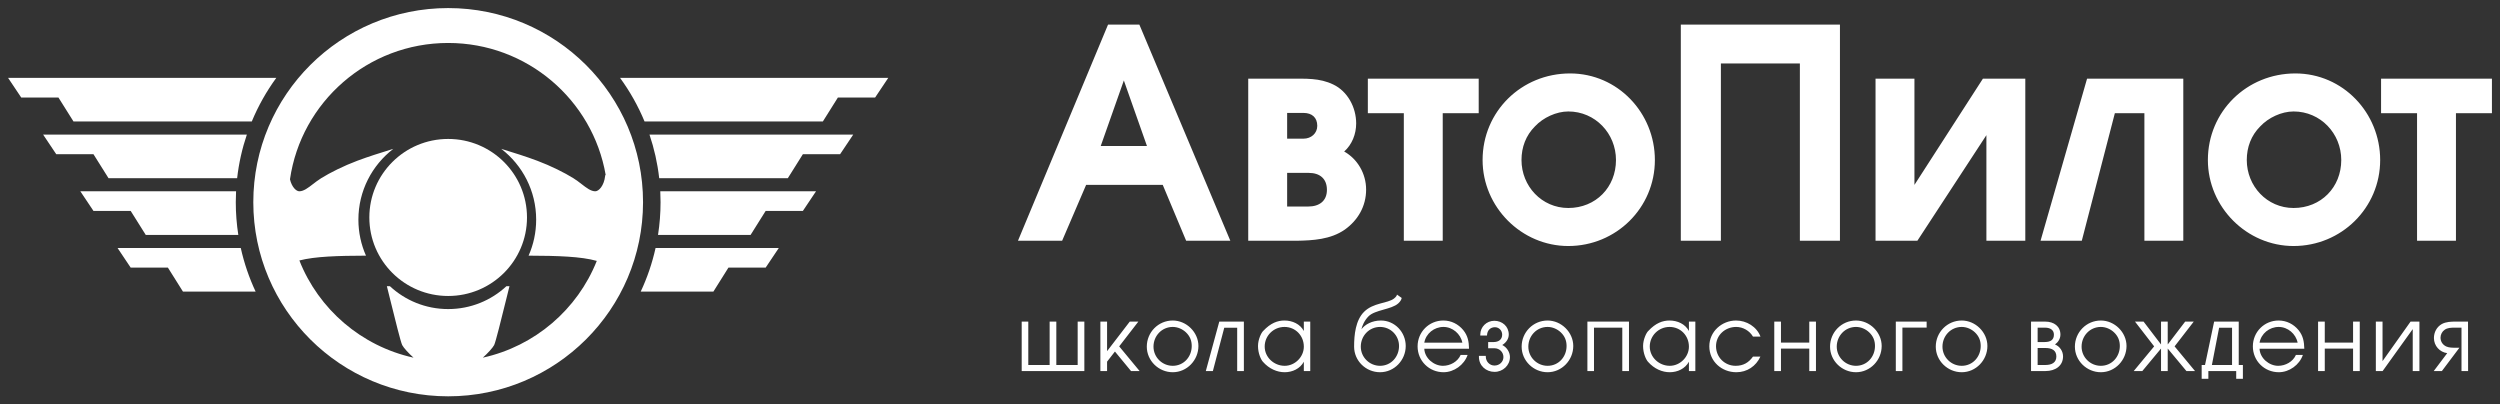 <?xml version="1.0" encoding="UTF-8"?> <svg xmlns="http://www.w3.org/2000/svg" viewBox="5479 4973 309.69 50.094"><rect x="5479" y="4973" width="309.69" height="50.094" fill="#333333" stroke="none"/> <path fill="#ffffff" fill-opacity="1" stroke="" stroke-opacity="1" stroke-width="1" fill-rule="evenodd" id="tSvg11ef701179b" d="M 5544.282 4999.939 C 5544.282 5005.311 5539.91 5009.665 5534.518 5009.665 C 5529.125 5009.665 5524.753 5005.311 5524.753 4999.939 C 5524.753 4994.566 5529.125 4990.212 5534.518 4990.212 C 5539.91 4990.212 5544.282 4994.566 5544.282 4999.939Z"></path> <path fill="#ffffff" fill-opacity="1" stroke="" stroke-opacity="1" stroke-width="1" fill-rule="evenodd" id="tSvg27e5410771" d="M 5534.518 5022.094 C 5547.85 5022.094 5558.657 5011.328 5558.657 4998.047 C 5558.657 4984.766 5547.85 4974 5534.518 4974 C 5521.186 4974 5510.378 4984.766 5510.378 4998.047 C 5510.378 5011.328 5521.186 5022.094 5534.518 5022.094Z M 5554.029 4994.675 C 5553.998 4994.649 5553.974 4994.688 5553.961 4994.806 C 5553.826 4996.021 5553.17 4996.696 5552.741 4996.696 C 5552.201 4996.696 5551.661 4996.28 5551.042 4995.802 C 5550.728 4995.56 5550.393 4995.302 5550.028 4995.075 C 5548.917 4994.383 5547.242 4993.548 5545.553 4992.913 C 5544.13 4992.379 5542.689 4991.934 5541.526 4991.574 C 5541.378 4991.529 5541.234 4991.484 5541.095 4991.441 C 5543.724 4993.467 5545.418 4996.641 5545.418 5000.209 C 5545.418 5001.796 5545.083 5003.304 5544.479 5004.669 C 5548.08 5004.682 5550.976 5004.768 5552.928 5005.319 C 5550.535 5011.327 5545.264 5015.886 5538.809 5017.306 C 5539.38 5016.806 5540.048 5016.074 5540.214 5015.745 C 5540.398 5015.376 5541.101 5012.535 5541.678 5010.197 C 5541.678 5010.197 5541.678 5010.197 5541.678 5010.197 C 5541.678 5010.197 5541.679 5010.194 5541.679 5010.194 C 5541.837 5009.554 5541.986 5008.953 5542.112 5008.45 C 5541.731 5008.456 5541.731 5008.456 5541.731 5008.456 C 5539.842 5010.212 5537.305 5011.286 5534.518 5011.286 C 5531.73 5011.286 5529.194 5010.212 5527.304 5008.456 C 5526.923 5008.45 5526.923 5008.45 5526.923 5008.45 C 5527.05 5008.953 5527.199 5009.556 5527.357 5010.197 C 5527.935 5012.535 5528.637 5015.376 5528.822 5015.745 C 5528.987 5016.074 5529.655 5016.806 5530.226 5017.306 C 5523.752 5015.881 5518.469 5011.3 5516.085 5005.265 C 5518.034 5004.762 5520.855 5004.682 5524.336 5004.669 C 5523.732 5003.304 5523.397 5001.796 5523.397 5000.209 C 5523.397 4996.641 5525.09 4993.467 5527.72 4991.441 C 5527.581 4991.484 5527.437 4991.529 5527.288 4991.574 C 5526.126 4991.934 5524.684 4992.379 5523.262 4992.913 C 5521.573 4993.548 5519.898 4994.383 5518.786 4995.075 C 5518.421 4995.302 5518.087 4995.56 5517.773 4995.802 C 5517.154 4996.28 5516.614 4996.696 5516.074 4996.696 C 5515.695 4996.696 5515.139 4996.169 5514.921 4995.21 C 5516.302 4985.661 5524.55 4978.323 5534.518 4978.323 C 5544.299 4978.323 5552.424 4985.388 5554.029 4994.675Z" clip-rule="evenodd"></path> <path fill="#ffffff" fill-opacity="1" stroke="" stroke-opacity="1" stroke-width="1" fill-rule="evenodd" id="tSvg1823e77301a" d="M 5480 4982.646 C 5513.227 4982.646 5513.227 4982.646 5513.227 4982.646 C 5512.012 4984.31 5510.989 4986.122 5510.19 4988.05 C 5488.104 4988.05 5488.104 4988.05 5488.104 4988.05 C 5488.104 4988.05 5486.238 4985.078 5486.238 4985.078 C 5486.238 4985.078 5481.627 4985.078 5481.627 4985.078C 5481.627 4985.078 5480 4982.646 5480 4982.646 Z"></path> <path fill="#ffffff" fill-opacity="1" stroke="" stroke-opacity="1" stroke-width="1" fill-rule="evenodd" id="tSvg267841727a" d="M 5484.34 4989.671 C 5509.58 4989.671 5509.58 4989.671 5509.58 4989.671 C 5508.996 4991.399 5508.587 4993.207 5508.375 4995.075 C 5492.444 4995.075 5492.444 4995.075 5492.444 4995.075 C 5492.444 4995.075 5490.578 4992.103 5490.578 4992.103 C 5490.578 4992.103 5485.967 4992.103 5485.967 4992.103C 5485.967 4992.103 5484.34 4989.671 5484.34 4989.671 Z"></path> <path fill="#ffffff" fill-opacity="1" stroke="" stroke-opacity="1" stroke-width="1" fill-rule="evenodd" id="tSvg103155f102c" d="M 5488.951 4996.696 C 5508.243 4996.696 5508.243 4996.696 5508.243 4996.696 C 5508.22 4997.144 5508.208 4997.594 5508.208 4998.047 C 5508.208 4999.425 5508.315 5000.779 5508.521 5002.1 C 5497.055 5002.1 5497.055 5002.1 5497.055 5002.1 C 5497.055 5002.1 5495.189 4999.128 5495.189 4999.128 C 5495.189 4999.128 5490.578 4999.128 5490.578 4999.128C 5490.578 4999.128 5488.951 4996.696 5488.951 4996.696 Z"></path> <path fill="#ffffff" fill-opacity="1" stroke="" stroke-opacity="1" stroke-width="1" fill-rule="evenodd" id="tSvg6de72762ad" d="M 5493.562 5003.721 C 5508.826 5003.721 5508.826 5003.721 5508.826 5003.721 C 5509.244 5005.607 5509.866 5007.416 5510.667 5009.125 C 5501.666 5009.125 5501.666 5009.125 5501.666 5009.125 C 5501.666 5009.125 5499.8 5006.153 5499.8 5006.153 C 5499.8 5006.153 5495.189 5006.153 5495.189 5006.153C 5495.189 5006.153 5493.562 5003.721 5493.562 5003.721 Z"></path> <path fill="#ffffff" fill-opacity="1" stroke="" stroke-opacity="1" stroke-width="1" fill-rule="evenodd" id="tSvgd13f6a8cb3" d="M 5560.827 4998.047 C 5560.827 4999.425 5560.72 5000.779 5560.514 5002.1 C 5571.981 5002.1 5571.981 5002.1 5571.981 5002.1 C 5571.981 5002.1 5573.846 4999.128 5573.846 4999.128 C 5573.846 4999.128 5578.457 4999.128 5578.457 4999.128 C 5578.457 4999.128 5580.085 4996.696 5580.085 4996.696 C 5580.085 4996.696 5560.793 4996.696 5560.793 4996.696 C 5560.816 4997.144 5560.827 4997.594 5560.827 4998.047Z"></path> <path fill="#ffffff" fill-opacity="1" stroke="" stroke-opacity="1" stroke-width="1" fill-rule="evenodd" id="tSvg175d5e57f22" d="M 5555.808 4982.646 C 5557.023 4984.31 5558.046 4986.122 5558.845 4988.05 C 5580.931 4988.05 5580.931 4988.05 5580.931 4988.05 C 5580.931 4988.05 5582.797 4985.078 5582.797 4985.078 C 5582.797 4985.078 5587.408 4985.078 5587.408 4985.078 C 5587.408 4985.078 5589.035 4982.646 5589.035 4982.646C 5589.035 4982.646 5555.808 4982.646 5555.808 4982.646 Z"></path> <path fill="#ffffff" fill-opacity="1" stroke="" stroke-opacity="1" stroke-width="1" fill-rule="evenodd" id="tSvg1820c2acd3b" d="M 5559.455 4989.671 C 5560.039 4991.399 5560.448 4993.207 5560.66 4995.075 C 5576.592 4995.075 5576.592 4995.075 5576.592 4995.075 C 5576.592 4995.075 5578.457 4992.103 5578.457 4992.103 C 5578.457 4992.103 5583.068 4992.103 5583.068 4992.103 C 5583.068 4992.103 5584.696 4989.671 5584.696 4989.671C 5584.696 4989.671 5559.455 4989.671 5559.455 4989.671 Z"></path> <path fill="#ffffff" fill-opacity="1" stroke="" stroke-opacity="1" stroke-width="1" fill-rule="evenodd" id="tSvg18a9274f9a4" d="M 5560.209 5003.721 C 5559.791 5005.607 5559.17 5007.416 5558.368 5009.125 C 5567.37 5009.125 5567.37 5009.125 5567.37 5009.125 C 5567.37 5009.125 5569.235 5006.153 5569.235 5006.153 C 5569.235 5006.153 5573.846 5006.153 5573.846 5006.153 C 5573.846 5006.153 5575.474 5003.721 5575.474 5003.721C 5575.474 5003.721 5560.209 5003.721 5560.209 5003.721 Z"></path> <path fill="#ffffff" fill-opacity="1" stroke="" stroke-opacity="1" stroke-width="1" fill-rule="evenodd" id="tSvgb2e6961bcf" d="M 5616.261 4976.046 C 5620.138 4976.046 5620.138 4976.046 5620.138 4976.046 C 5620.138 4976.046 5631.408 5002.824 5631.408 5002.824 C 5631.408 5002.824 5625.936 5002.824 5625.936 5002.824 C 5625.936 5002.824 5623.037 4995.903 5623.037 4995.903 C 5623.037 4995.903 5613.544 4995.903 5613.544 4995.903 C 5613.544 4995.903 5610.572 5002.824 5610.572 5002.824 C 5610.572 5002.824 5605.101 5002.824 5605.101 5002.824 C 5605.101 5002.824 5616.261 4976.046 5616.261 4976.046 M 5621.08 4991.083 C 5618.218 4982.967 5618.218 4982.967 5618.218 4982.967 C 5618.218 4982.967 5615.355 4991.083 5615.355 4991.083 C 5615.355 4991.083 5621.08 4991.083 5621.08 4991.083 M 5633.626 4982.749 C 5638.881 4982.749 5638.881 4982.749 5638.881 4982.749 C 5640.692 4982.749 5642.468 4982.64 5644.171 4983.474 C 5645.91 4984.307 5646.997 4986.264 5646.997 4988.293 C 5646.997 4989.598 5646.49 4990.902 5645.512 4991.772 C 5647.142 4992.678 5648.229 4994.489 5648.229 4996.482 C 5648.229 4998.548 5647.215 5000.287 5645.584 5001.447 C 5643.809 5002.679 5641.598 5002.787 5639.642 5002.824 C 5633.626 5002.824 5633.626 5002.824 5633.626 5002.824 C 5633.626 5002.824 5633.626 4982.749 5633.626 4982.749 M 5643.374 4996.519 C 5643.374 4995.142 5642.504 4994.417 5641.127 4994.417 C 5638.446 4994.417 5638.446 4994.417 5638.446 4994.417 C 5638.446 4994.417 5638.446 4998.584 5638.446 4998.584 C 5638.446 4998.584 5641.055 4998.584 5641.055 4998.584 C 5642.432 4998.584 5643.374 4997.896 5643.374 4996.519Z M 5642.178 4988.583 C 5642.178 4987.568 5641.526 4986.989 5640.475 4986.989 C 5638.446 4986.989 5638.446 4986.989 5638.446 4986.989 C 5638.446 4986.989 5638.446 4990.177 5638.446 4990.177 C 5638.446 4990.177 5640.475 4990.177 5640.475 4990.177 C 5641.417 4990.177 5642.178 4989.525 5642.178 4988.583Z M 5648.443 4987.025 C 5648.443 4982.749 5648.443 4982.749 5648.443 4982.749 C 5648.443 4982.749 5662.176 4982.749 5662.176 4982.749 C 5662.176 4982.749 5662.176 4987.025 5662.176 4987.025 C 5662.176 4987.025 5657.719 4987.025 5657.719 4987.025 C 5657.719 4987.025 5657.719 5002.824 5657.719 5002.824 C 5657.719 5002.824 5652.9 5002.824 5652.9 5002.824 C 5652.9 5002.824 5652.9 4987.025 5652.9 4987.025 C 5652.9 4987.025 5648.443 4987.025 5648.443 4987.025 M 5684 4992.823 C 5684 4998.765 5679.181 5003.476 5673.275 5003.476 C 5667.477 5003.476 5662.658 4998.656 5662.658 4992.823 C 5662.658 4986.808 5667.477 4982.097 5673.492 4982.097 C 5679.399 4982.097 5684 4986.989 5684 4992.823Z M 5669.144 4988.656 C 5668.021 4989.779 5667.477 4991.228 5667.477 4992.823 C 5667.477 4996.048 5669.977 4998.765 5673.275 4998.765 C 5676.681 4998.765 5679.181 4996.192 5679.181 4992.823 C 5679.181 4989.525 5676.608 4986.808 5673.275 4986.808 C 5671.789 4986.808 5670.159 4987.568 5669.144 4988.656Z M 5687.213 4976.046 C 5706.925 4976.046 5706.925 4976.046 5706.925 4976.046 C 5706.925 4976.046 5706.925 5002.824 5706.925 5002.824 C 5706.925 5002.824 5701.961 5002.824 5701.961 5002.824 C 5701.961 5002.824 5701.961 4980.865 5701.961 4980.865 C 5701.961 4980.865 5692.177 4980.865 5692.177 4980.865 C 5692.177 4980.865 5692.177 5002.824 5692.177 5002.824 C 5692.177 5002.824 5687.213 5002.824 5687.213 5002.824 C 5687.213 5002.824 5687.213 4976.046 5687.213 4976.046 M 5729.886 4982.749 C 5729.886 5002.824 5729.886 5002.824 5729.886 5002.824 C 5729.886 5002.824 5725.067 5002.824 5725.067 5002.824 C 5725.067 5002.824 5725.067 4989.743 5725.067 4989.743 C 5725.067 4989.743 5716.516 5002.824 5716.516 5002.824 C 5716.516 5002.824 5711.334 5002.824 5711.334 5002.824 C 5711.334 5002.824 5711.334 4982.749 5711.334 4982.749 C 5711.334 4982.749 5716.153 4982.749 5716.153 4982.749 C 5716.153 4982.749 5716.153 4995.903 5716.153 4995.903 C 5716.153 4995.903 5724.632 4982.749 5724.632 4982.749 C 5724.632 4982.749 5729.886 4982.749 5729.886 4982.749 M 5749.458 4982.749 C 5749.458 5002.824 5749.458 5002.824 5749.458 5002.824 C 5749.458 5002.824 5744.639 5002.824 5744.639 5002.824 C 5744.639 5002.824 5744.639 4987.025 5744.639 4987.025 C 5744.639 4987.025 5740.979 4987.025 5740.979 4987.025 C 5740.979 4987.025 5736.884 5002.824 5736.884 5002.824 C 5736.884 5002.824 5731.775 5002.824 5731.775 5002.824 C 5731.775 5002.824 5737.536 4982.749 5737.536 4982.749 C 5737.536 4982.749 5749.458 4982.749 5749.458 4982.749 M 5773.846 4992.823 C 5773.846 4998.765 5769.026 5003.476 5763.12 5003.476 C 5757.322 5003.476 5752.503 4998.656 5752.503 4992.823 C 5752.503 4986.808 5757.322 4982.097 5763.337 4982.097 C 5769.244 4982.097 5773.846 4986.989 5773.846 4992.823Z M 5758.989 4988.656 C 5757.866 4989.779 5757.322 4991.228 5757.322 4992.823 C 5757.322 4996.048 5759.822 4998.765 5763.12 4998.765 C 5766.526 4998.765 5769.026 4996.192 5769.026 4992.823 C 5769.026 4989.525 5766.454 4986.808 5763.12 4986.808 C 5761.634 4986.808 5760.004 4987.568 5758.989 4988.656Z M 5773.957 4987.025 C 5773.957 4982.749 5773.957 4982.749 5773.957 4982.749 C 5773.957 4982.749 5787.69 4982.749 5787.69 4982.749 C 5787.69 4982.749 5787.69 4987.025 5787.69 4987.025 C 5787.69 4987.025 5783.233 4987.025 5783.233 4987.025 C 5783.233 4987.025 5783.233 5002.824 5783.233 5002.824 C 5783.233 5002.824 5778.414 5002.824 5778.414 5002.824 C 5778.414 5002.824 5778.414 4987.025 5778.414 4987.025"></path> <path fill="#ffffff" fill-opacity="1" stroke="" stroke-opacity="1" stroke-width="1" fill-rule="evenodd" id="tSvg3ba786bf4d" d="M 5605.564 5018.965 C 5605.564 5012.838 5605.564 5012.838 5605.564 5012.838 C 5605.564 5012.838 5606.381 5012.838 5606.381 5012.838 C 5606.381 5012.838 5606.381 5018.214 5606.381 5018.214 C 5606.381 5018.214 5609.025 5018.214 5609.025 5018.214 C 5609.025 5018.214 5609.025 5012.838 5609.025 5012.838 C 5609.025 5012.838 5609.853 5012.838 5609.853 5012.838 C 5609.853 5012.838 5609.853 5018.214 5609.853 5018.214 C 5609.853 5018.214 5612.497 5018.214 5612.497 5018.214 C 5612.497 5018.214 5612.497 5012.838 5612.497 5012.838 C 5612.497 5012.838 5613.325 5012.838 5613.325 5012.838 C 5613.325 5012.838 5613.325 5018.965 5613.325 5018.965 C 5613.325 5018.965 5605.564 5018.965 5605.564 5018.965 M 5615.311 5012.838 C 5616.14 5012.838 5616.14 5012.838 5616.14 5012.838 C 5616.14 5012.838 5616.14 5016.501 5616.14 5016.501 C 5616.14 5016.501 5618.951 5012.838 5618.951 5012.838 C 5618.951 5012.838 5620.015 5012.838 5620.015 5012.838 C 5620.015 5012.838 5617.641 5015.907 5617.641 5015.907 C 5617.641 5015.907 5620.172 5018.965 5620.172 5018.965 C 5620.172 5018.965 5619.108 5018.965 5619.108 5018.965 C 5619.108 5018.965 5617.114 5016.546 5617.114 5016.546 C 5617.114 5016.546 5616.14 5017.8 5616.14 5017.8 C 5616.14 5017.8 5616.14 5018.965 5616.14 5018.965 C 5616.14 5018.965 5615.311 5018.965 5615.311 5018.965 C 5615.311 5018.965 5615.311 5012.838 5615.311 5012.838 M 5627.456 5015.862 C 5627.456 5017.61 5626.045 5019.11 5624.275 5019.11 C 5622.539 5019.11 5621.061 5017.699 5621.061 5015.941 C 5621.061 5014.16 5622.483 5012.704 5624.275 5012.704 C 5625.978 5012.704 5627.456 5014.16 5627.456 5015.862Z M 5621.89 5015.941 C 5621.89 5017.251 5622.965 5018.315 5624.275 5018.315 C 5625.642 5018.315 5626.627 5017.195 5626.627 5015.862 C 5626.627 5015.19 5626.403 5014.642 5625.911 5014.171 C 5625.474 5013.757 5624.88 5013.499 5624.275 5013.499 C 5622.92 5013.499 5621.89 5014.608 5621.89 5015.941Z M 5633.086 5012.838 C 5633.086 5018.965 5633.086 5018.965 5633.086 5018.965 C 5633.086 5018.965 5632.257 5018.965 5632.257 5018.965 C 5632.257 5018.965 5632.257 5013.6 5632.257 5013.6 C 5632.257 5013.6 5630.656 5013.6 5630.656 5013.6 C 5630.656 5013.6 5629.245 5018.965 5629.245 5018.965 C 5629.245 5018.965 5628.371 5018.965 5628.371 5018.965 C 5628.371 5018.965 5630.04 5012.838 5630.04 5012.838 C 5630.04 5012.838 5633.086 5012.838 5633.086 5012.838 M 5641.309 5018.965 C 5640.514 5018.965 5640.514 5018.965 5640.514 5018.965 C 5640.514 5018.965 5640.514 5017.811 5640.514 5017.811 C 5640.044 5018.674 5639.103 5019.11 5638.14 5019.11 C 5637.221 5019.11 5636.225 5018.707 5635.441 5017.811 C 5635.217 5017.565 5634.836 5016.792 5634.836 5015.862 C 5634.836 5015.045 5635.25 5014.205 5635.474 5014.003 C 5636.404 5013.006 5637.266 5012.704 5638.117 5012.704 C 5639.081 5012.704 5640.055 5013.13 5640.514 5014.003 C 5640.514 5012.838 5640.514 5012.838 5640.514 5012.838 C 5640.514 5012.838 5641.309 5012.838 5641.309 5012.838 C 5641.309 5012.838 5641.309 5018.965 5641.309 5018.965 M 5635.665 5015.93 C 5635.665 5017.274 5636.829 5018.315 5638.14 5018.315 C 5639.417 5018.315 5640.514 5017.218 5640.514 5015.941 C 5640.514 5014.586 5639.484 5013.499 5638.117 5013.499 C 5636.773 5013.499 5635.665 5014.574 5635.665 5015.93Z M 5647.984 5011.618 C 5649.126 5010.486 5650.862 5010.598 5651.669 5009.994 C 5651.949 5009.781 5652.049 5009.59 5652.049 5009.49 C 5652.632 5009.904 5652.632 5009.904 5652.632 5009.904 C 5652.632 5010.027 5652.52 5010.307 5652.206 5010.587 C 5651.355 5011.349 5649.339 5011.371 5648.533 5012.178 C 5648.006 5012.704 5647.726 5013.398 5647.648 5013.79 C 5648.073 5013.208 5648.947 5012.704 5650.067 5012.704 C 5651.769 5012.704 5653.136 5014.138 5653.136 5015.862 C 5653.136 5017.61 5651.725 5019.11 5649.955 5019.11 C 5648.197 5019.11 5646.741 5017.699 5646.741 5015.941 C 5646.741 5014.474 5646.92 5012.67 5647.984 5011.618Z M 5647.569 5015.941 C 5647.569 5017.251 5648.645 5018.315 5649.955 5018.315 C 5651.321 5018.315 5652.307 5017.195 5652.307 5015.862 C 5652.307 5014.552 5651.265 5013.499 5649.955 5013.499 C 5648.6 5013.499 5647.569 5014.608 5647.569 5015.941Z M 5655.435 5016.198 C 5655.48 5017.363 5656.611 5018.315 5657.742 5018.315 C 5658.65 5018.315 5659.568 5017.811 5659.938 5016.971 C 5660.8 5016.971 5660.8 5016.971 5660.8 5016.971 C 5660.374 5018.203 5659.12 5019.11 5657.821 5019.11 C 5656.029 5019.11 5654.606 5017.699 5654.606 5015.907 C 5654.606 5014.126 5656.018 5012.704 5657.798 5012.704 C 5658.762 5012.704 5659.646 5013.141 5660.262 5013.891 C 5660.834 5014.597 5660.957 5015.314 5660.979 5016.198 C 5655.435 5016.198 5655.435 5016.198 5655.435 5016.198 M 5660.15 5015.448 C 5659.938 5014.362 5658.941 5013.499 5657.81 5013.499 C 5656.656 5013.499 5655.637 5014.317 5655.435 5015.448 C 5660.15 5015.448 5660.15 5015.448 5660.15 5015.448 M 5663.347 5016.142 C 5663.347 5015.37 5663.347 5015.37 5663.347 5015.37 C 5663.347 5015.37 5664.063 5015.37 5664.063 5015.37 C 5664.623 5015.358 5665.083 5015.078 5665.083 5014.451 C 5665.083 5013.947 5664.691 5013.533 5664.187 5013.533 C 5663.627 5013.533 5663.257 5013.914 5663.212 5014.462 C 5663.201 5014.563 5663.201 5014.563 5663.201 5014.563 C 5663.201 5014.563 5662.372 5014.563 5662.372 5014.563 C 5662.372 5014.563 5662.372 5014.451 5662.372 5014.451 C 5662.372 5013.488 5663.156 5012.738 5664.108 5012.738 C 5665.094 5012.738 5665.9 5013.432 5665.9 5014.44 C 5665.9 5014.955 5665.598 5015.426 5665.094 5015.739 C 5665.654 5016.008 5666.046 5016.635 5666.046 5017.229 C 5666.046 5018.27 5665.161 5019.066 5664.142 5019.066 C 5663.078 5019.066 5662.193 5018.293 5662.204 5017.195 C 5662.204 5017.083 5662.204 5017.083 5662.204 5017.083 C 5662.204 5017.083 5663.055 5017.083 5663.055 5017.083 C 5663.055 5017.083 5663.055 5017.195 5663.055 5017.195 C 5663.067 5017.789 5663.526 5018.282 5664.131 5018.282 C 5664.735 5018.282 5665.239 5017.834 5665.239 5017.229 C 5665.239 5016.624 5664.747 5016.142 5664.142 5016.142 C 5663.347 5016.142 5663.347 5016.142 5663.347 5016.142 M 5673.89 5015.862 C 5673.89 5017.61 5672.479 5019.11 5670.709 5019.11 C 5668.973 5019.11 5667.495 5017.699 5667.495 5015.941 C 5667.495 5014.16 5668.917 5012.704 5670.709 5012.704 C 5672.412 5012.704 5673.89 5014.16 5673.89 5015.862Z M 5668.324 5015.941 C 5668.324 5017.251 5669.399 5018.315 5670.709 5018.315 C 5672.076 5018.315 5673.061 5017.195 5673.061 5015.862 C 5673.061 5015.19 5672.837 5014.642 5672.345 5014.171 C 5671.908 5013.757 5671.314 5013.499 5670.709 5013.499 C 5669.354 5013.499 5668.324 5014.608 5668.324 5015.941Z M 5675.64 5012.838 C 5680.792 5012.838 5680.792 5012.838 5680.792 5012.838 C 5680.792 5012.838 5680.792 5018.965 5680.792 5018.965 C 5680.792 5018.965 5679.963 5018.965 5679.963 5018.965 C 5679.963 5018.965 5679.963 5013.589 5679.963 5013.589 C 5679.963 5013.589 5676.458 5013.589 5676.458 5013.589 C 5676.458 5013.589 5676.458 5018.965 5676.458 5018.965 C 5676.458 5018.965 5675.64 5018.965 5675.64 5018.965 C 5675.64 5018.965 5675.64 5012.838 5675.64 5012.838 M 5689.012 5018.965 C 5688.217 5018.965 5688.217 5018.965 5688.217 5018.965 C 5688.217 5018.965 5688.217 5017.811 5688.217 5017.811 C 5687.746 5018.674 5686.806 5019.11 5685.842 5019.11 C 5684.924 5019.11 5683.927 5018.707 5683.143 5017.811 C 5682.919 5017.565 5682.538 5016.792 5682.538 5015.862 C 5682.538 5015.045 5682.953 5014.205 5683.177 5014.003 C 5684.106 5013.006 5684.969 5012.704 5685.82 5012.704 C 5686.783 5012.704 5687.758 5013.13 5688.217 5014.003 C 5688.217 5012.838 5688.217 5012.838 5688.217 5012.838 C 5688.217 5012.838 5689.012 5012.838 5689.012 5012.838 C 5689.012 5012.838 5689.012 5018.965 5689.012 5018.965 M 5683.367 5015.93 C 5683.367 5017.274 5684.532 5018.315 5685.842 5018.315 C 5687.119 5018.315 5688.217 5017.218 5688.217 5015.941 C 5688.217 5014.586 5687.186 5013.499 5685.82 5013.499 C 5684.476 5013.499 5683.367 5014.574 5683.367 5015.93Z M 5697.072 5017.173 C 5696.523 5018.371 5695.414 5019.11 5694.093 5019.11 C 5692.267 5019.11 5690.744 5017.766 5690.744 5015.896 C 5690.744 5014.082 5692.289 5012.704 5694.059 5012.704 C 5695.358 5012.704 5696.613 5013.466 5697.083 5014.698 C 5696.153 5014.698 5696.153 5014.698 5696.153 5014.698 C 5695.728 5013.97 5694.91 5013.499 5694.07 5013.499 C 5692.715 5013.499 5691.573 5014.507 5691.573 5015.885 C 5691.573 5017.24 5692.637 5018.315 5694.003 5018.315 C 5694.955 5018.315 5695.616 5017.923 5696.153 5017.173 C 5697.072 5017.173 5697.072 5017.173 5697.072 5017.173 M 5698.79 5012.838 C 5699.619 5012.838 5699.619 5012.838 5699.619 5012.838 C 5699.619 5012.838 5699.619 5015.437 5699.619 5015.437 C 5699.619 5015.437 5703.125 5015.437 5703.125 5015.437 C 5703.125 5015.437 5703.125 5012.838 5703.125 5012.838 C 5703.125 5012.838 5703.954 5012.838 5703.954 5012.838 C 5703.954 5012.838 5703.954 5018.965 5703.954 5018.965 C 5703.954 5018.965 5703.125 5018.965 5703.125 5018.965 C 5703.125 5018.965 5703.125 5016.187 5703.125 5016.187 C 5703.125 5016.187 5699.619 5016.187 5699.619 5016.187 C 5699.619 5016.187 5699.619 5018.965 5699.619 5018.965 C 5699.619 5018.965 5698.79 5018.965 5698.79 5018.965 C 5698.79 5018.965 5698.79 5012.838 5698.79 5012.838 M 5712.095 5015.862 C 5712.095 5017.61 5710.684 5019.11 5708.914 5019.11 C 5707.178 5019.11 5705.7 5017.699 5705.7 5015.941 C 5705.7 5014.16 5707.122 5012.704 5708.914 5012.704 C 5710.617 5012.704 5712.095 5014.16 5712.095 5015.862Z M 5706.529 5015.941 C 5706.529 5017.251 5707.604 5018.315 5708.914 5018.315 C 5710.281 5018.315 5711.266 5017.195 5711.266 5015.862 C 5711.266 5015.19 5711.042 5014.642 5710.549 5014.171 C 5710.113 5013.757 5709.519 5013.499 5708.914 5013.499 C 5707.559 5013.499 5706.529 5014.608 5706.529 5015.941Z M 5713.845 5012.838 C 5717.664 5012.838 5717.664 5012.838 5717.664 5012.838 C 5717.664 5012.838 5717.664 5013.578 5717.664 5013.578 C 5717.664 5013.578 5714.663 5013.578 5714.663 5013.578 C 5714.663 5013.578 5714.663 5018.965 5714.663 5018.965 C 5714.663 5018.965 5713.845 5018.965 5713.845 5018.965 C 5713.845 5018.965 5713.845 5012.838 5713.845 5012.838 M 5725.191 5015.862 C 5725.191 5017.61 5723.78 5019.11 5722.011 5019.11 C 5720.275 5019.11 5718.796 5017.699 5718.796 5015.941 C 5718.796 5014.16 5720.219 5012.704 5722.011 5012.704 C 5723.713 5012.704 5725.191 5014.16 5725.191 5015.862Z M 5719.625 5015.941 C 5719.625 5017.251 5720.7 5018.315 5722.011 5018.315 C 5723.377 5018.315 5724.363 5017.195 5724.363 5015.862 C 5724.363 5015.19 5724.139 5014.642 5723.646 5014.171 C 5723.209 5013.757 5722.615 5013.499 5722.011 5013.499 C 5720.655 5013.499 5719.625 5014.608 5719.625 5015.941Z M 5730.597 5012.838 C 5732.344 5012.838 5732.344 5012.838 5732.344 5012.838 C 5733.453 5012.838 5734.237 5013.432 5734.237 5014.451 C 5734.237 5014.989 5733.923 5015.414 5733.565 5015.672 C 5734.158 5015.907 5734.562 5016.501 5734.562 5017.15 C 5734.562 5018.293 5733.643 5018.965 5732.378 5018.965 C 5730.597 5018.965 5730.597 5018.965 5730.597 5018.965 C 5730.597 5018.965 5730.597 5012.838 5730.597 5012.838 M 5733.733 5017.162 C 5733.733 5016.411 5733.206 5016.109 5732.378 5016.109 C 5731.414 5016.109 5731.414 5016.109 5731.414 5016.109 C 5731.414 5016.109 5731.414 5018.214 5731.414 5018.214 C 5731.414 5018.214 5732.378 5018.214 5732.378 5018.214 C 5733.184 5018.214 5733.733 5017.901 5733.733 5017.162Z M 5733.43 5014.451 C 5733.43 5013.891 5732.994 5013.589 5732.333 5013.589 C 5731.414 5013.589 5731.414 5013.589 5731.414 5013.589 C 5731.414 5013.589 5731.414 5015.37 5731.414 5015.37 C 5731.414 5015.37 5732.299 5015.37 5732.299 5015.37 C 5733.027 5015.37 5733.43 5015.09 5733.43 5014.451Z M 5742.425 5015.862 C 5742.425 5017.61 5741.013 5019.11 5739.244 5019.11 C 5737.508 5019.11 5736.029 5017.699 5736.029 5015.941 C 5736.029 5014.16 5737.452 5012.704 5739.244 5012.704 C 5740.946 5012.704 5742.425 5014.16 5742.425 5015.862Z M 5736.858 5015.941 C 5736.858 5017.251 5737.933 5018.315 5739.244 5018.315 C 5740.61 5018.315 5741.596 5017.195 5741.596 5015.862 C 5741.596 5015.19 5741.372 5014.642 5740.879 5014.171 C 5740.442 5013.757 5739.849 5013.499 5739.244 5013.499 C 5737.889 5013.499 5736.858 5014.608 5736.858 5015.941Z M 5747.528 5015.672 C 5747.528 5015.661 5749.69 5012.838 5749.69 5012.838 C 5750.754 5012.838 5750.754 5012.838 5750.754 5012.838 C 5750.754 5012.838 5748.38 5015.907 5748.38 5015.907 C 5748.38 5015.907 5750.911 5018.965 5750.911 5018.965 C 5750.911 5018.965 5749.847 5018.965 5749.847 5018.965 C 5749.847 5018.965 5747.528 5016.176 5747.528 5016.176 C 5747.528 5016.176 5747.528 5018.965 5747.528 5018.965 C 5747.528 5018.965 5746.7 5018.965 5746.7 5018.965 C 5746.7 5018.965 5746.7 5016.176 5746.7 5016.176 C 5746.7 5016.176 5744.381 5018.965 5744.381 5018.965 C 5744.381 5018.965 5743.317 5018.965 5743.317 5018.965 C 5743.317 5018.965 5745.848 5015.907 5745.848 5015.907 C 5745.848 5015.907 5743.474 5012.838 5743.474 5012.838 C 5743.474 5012.838 5744.538 5012.838 5744.538 5012.838 C 5744.538 5012.838 5746.7 5015.661 5746.7 5015.672 C 5746.7 5012.838 5746.7 5012.838 5746.7 5012.838 C 5746.7 5012.838 5747.528 5012.838 5747.528 5012.838 C 5747.528 5012.838 5747.528 5015.672 5747.528 5015.672 M 5755.497 5013.6 C 5753.895 5013.6 5753.895 5013.6 5753.895 5013.6 C 5753.895 5013.6 5752.999 5018.214 5752.999 5018.214 C 5752.999 5018.214 5755.497 5018.214 5755.497 5018.214 C 5755.497 5018.214 5755.497 5013.6 5755.497 5013.6 M 5752.563 5018.965 C 5752.563 5019.928 5752.563 5019.928 5752.563 5019.928 C 5752.563 5019.928 5751.734 5019.928 5751.734 5019.928 C 5751.734 5019.928 5751.734 5018.214 5751.734 5018.214 C 5751.734 5018.214 5752.148 5018.214 5752.148 5018.214 C 5752.148 5018.214 5753.279 5012.838 5753.279 5012.838 C 5753.279 5012.838 5756.326 5012.838 5756.326 5012.838 C 5756.326 5012.838 5756.326 5018.214 5756.326 5018.214 C 5756.326 5018.214 5756.841 5018.214 5756.841 5018.214 C 5756.841 5018.214 5756.841 5019.928 5756.841 5019.928 C 5756.841 5019.928 5756.012 5019.928 5756.012 5019.928 C 5756.012 5019.928 5756.012 5018.965 5756.012 5018.965 C 5756.012 5018.965 5752.563 5018.965 5752.563 5018.965 M 5758.904 5016.198 C 5758.949 5017.363 5760.08 5018.315 5761.211 5018.315 C 5762.118 5018.315 5763.037 5017.811 5763.406 5016.971 C 5764.269 5016.971 5764.269 5016.971 5764.269 5016.971 C 5763.843 5018.203 5762.589 5019.11 5761.289 5019.11 C 5759.497 5019.11 5758.075 5017.699 5758.075 5015.907 C 5758.075 5014.126 5759.486 5012.704 5761.267 5012.704 C 5762.23 5012.704 5763.115 5013.141 5763.731 5013.891 C 5764.302 5014.597 5764.425 5015.314 5764.448 5016.198 C 5758.904 5016.198 5758.904 5016.198 5758.904 5016.198 M 5763.619 5015.448 C 5763.406 5014.362 5762.409 5013.499 5761.278 5013.499 C 5760.125 5013.499 5759.105 5014.317 5758.904 5015.448 C 5763.619 5015.448 5763.619 5015.448 5763.619 5015.448 M 5766.154 5012.838 C 5766.983 5012.838 5766.983 5012.838 5766.983 5012.838 C 5766.983 5012.838 5766.983 5015.437 5766.983 5015.437 C 5766.983 5015.437 5770.489 5015.437 5770.489 5015.437 C 5770.489 5015.437 5770.489 5012.838 5770.489 5012.838 C 5770.489 5012.838 5771.318 5012.838 5771.318 5012.838 C 5771.318 5012.838 5771.318 5018.965 5771.318 5018.965 C 5771.318 5018.965 5770.489 5018.965 5770.489 5018.965 C 5770.489 5018.965 5770.489 5016.187 5770.489 5016.187 C 5770.489 5016.187 5766.983 5016.187 5766.983 5016.187 C 5766.983 5016.187 5766.983 5018.965 5766.983 5018.965 C 5766.983 5018.965 5766.154 5018.965 5766.154 5018.965 C 5766.154 5018.965 5766.154 5012.838 5766.154 5012.838 M 5778.709 5012.838 C 5778.709 5018.965 5778.709 5018.965 5778.709 5018.965 C 5778.709 5018.965 5777.88 5018.965 5777.88 5018.965 C 5777.88 5018.965 5777.88 5013.768 5777.88 5013.768 C 5777.88 5013.768 5774.15 5018.965 5774.15 5018.965 C 5774.15 5018.965 5773.31 5018.965 5773.31 5018.965 C 5773.31 5018.965 5773.31 5012.838 5773.31 5012.838 C 5773.31 5012.838 5774.139 5012.838 5774.139 5012.838 C 5774.139 5012.838 5774.139 5017.733 5774.139 5017.733 C 5774.139 5017.733 5777.611 5012.838 5777.611 5012.838 C 5777.611 5012.838 5778.709 5012.838 5778.709 5012.838 M 5784.727 5012.838 C 5784.738 5018.965 5784.738 5018.965 5784.738 5018.965 C 5784.738 5018.965 5783.921 5018.965 5783.921 5018.965 C 5783.921 5018.965 5783.921 5013.589 5783.921 5013.589 C 5783.921 5013.589 5783.092 5013.589 5783.092 5013.589 C 5782.633 5013.589 5782.173 5013.6 5781.826 5013.858 C 5781.524 5014.059 5781.322 5014.451 5781.322 5014.821 C 5781.322 5015.302 5781.58 5015.706 5782.028 5015.918 C 5782.386 5016.086 5782.845 5016.075 5783.26 5016.075 C 5783.663 5016.075 5783.663 5016.075 5783.663 5016.075 C 5783.663 5016.075 5781.49 5018.965 5781.49 5018.965 C 5781.49 5018.965 5780.482 5018.965 5780.482 5018.965 C 5780.482 5018.965 5782.151 5016.747 5782.151 5016.747 C 5781.221 5016.624 5780.505 5015.84 5780.505 5014.877 C 5780.505 5014.16 5780.852 5013.499 5781.479 5013.141 C 5782.017 5012.85 5782.655 5012.838 5783.215 5012.838"></path> <defs> </defs> </svg> 
